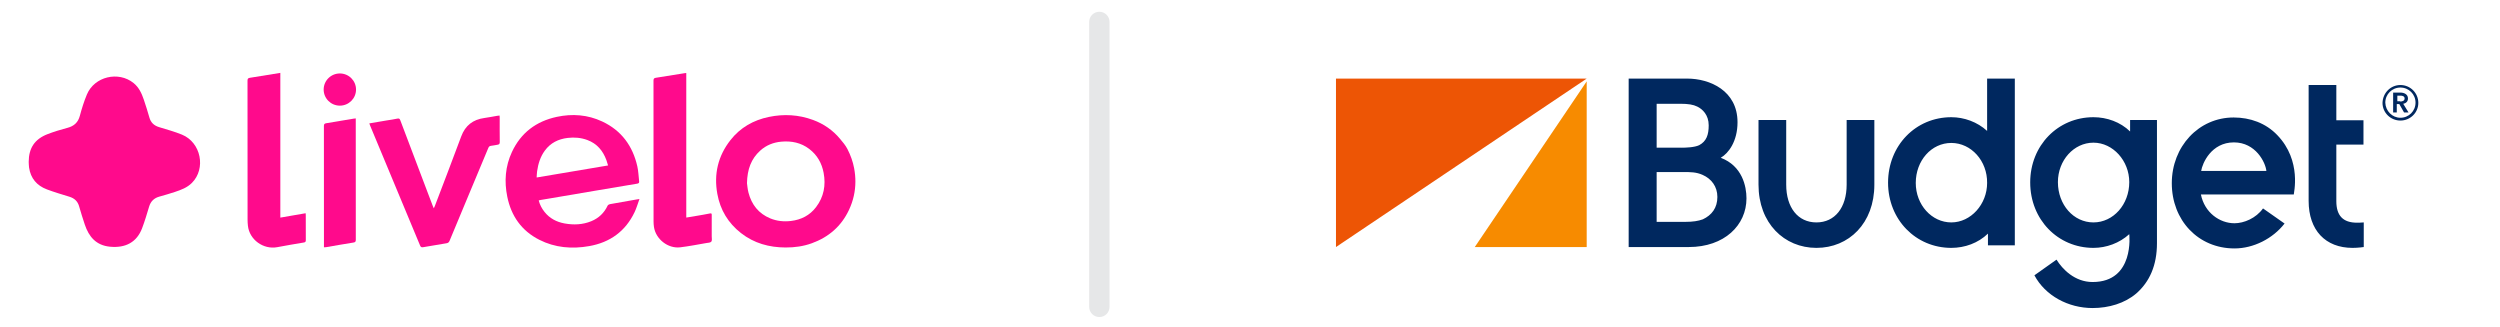 <?xml version="1.0" encoding="UTF-8"?>
<!DOCTYPE svg PUBLIC "-//W3C//DTD SVG 1.1//EN" "http://www.w3.org/Graphics/SVG/1.1/DTD/svg11.dtd">
<!-- Creator: CorelDRAW -->
<svg xmlns="http://www.w3.org/2000/svg" xml:space="preserve" width="65mm" height="8.5mm" version="1.1" style="shape-rendering:geometricPrecision; text-rendering:geometricPrecision; image-rendering:optimizeQuality; fill-rule:evenodd; clip-rule:evenodd"
viewBox="0 0 6500 850"
 xmlns:xlink="http://www.w3.org/1999/xlink"
 xmlns:xodm="http://www.corel.com/coreldraw/odm/2003"
 sodipodi:docname="Banco_Santander_Logotipo.svg"
 inkscape:version="1.1 (c68e22c387, 2021-05-23)"
 xmlns:inkscape="http://www.inkscape.org/namespaces/inkscape"
 xmlns:sodipodi="http://sodipodi.sourceforge.net/DTD/sodipodi-0.dtd"
 xmlns:svg="http://www.w3.org/2000/svg"
 xmlns:rdf="http://www.w3.org/1999/02/22-rdf-syntax-ns#"
 xmlns:cc="http://creativecommons.org/ns#"
 xmlns:dc="http://purl.org/dc/elements/1.1/">
 <defs>
  <style type="text/css">
   <![CDATA[
    .fil4 {fill:#00285F}
    .fil3 {fill:#ED5505}
    .fil2 {fill:#F78B00}
    .fil0 {fill:#E6E7E8;fill-rule:nonzero}
    .fil1 {fill:#FF0A8C;fill-rule:nonzero}
   ]]>
  </style>
 </defs>
 <g id="Capa_x0020_1">
  <path class="fil0" d="M2831.87 57.02c0,-14.61 11.85,-26.45 26.46,-26.45 14.62,0 26.46,11.84 26.46,26.45l0 740.84c0,14.61 -11.84,26.46 -26.46,26.46 -14.61,0 -26.46,-11.85 -26.46,-26.46l0 -740.84z"/>
  <g id="_2320048999856">
   <path class="fil1" d="M1580.98 430.19c-1.63,-5.23 -2.82,-9.75 -4.44,-14.12 -8.98,-24.28 -24.36,-42.72 -49.3,-51.99 -16.58,-6.16 -33.8,-7.57 -51.34,-5.48 -24.33,2.91 -44.64,12.96 -59.33,32.97 -11.81,16.07 -17.33,34.49 -20.13,53.86 -0.73,5.04 -0.76,10.17 -1.17,16.08 62.28,-10.51 123.41,-20.81 185.71,-31.32zm-180.31 91.05c2.92,11.19 8.07,20.97 15.1,29.78 13.4,16.8 31.23,26.17 52.21,29.96 23.64,4.26 46.92,3.33 69.36,-5.85 19.36,-7.93 33.47,-21.44 42.42,-40.34 0.88,-1.85 3.69,-3.54 5.85,-3.94 22.78,-4.18 45.59,-8.09 68.4,-12.07 2.2,-0.39 4.4,-0.69 8.58,-1.34 -4.47,12.21 -7.65,23.61 -12.68,34.15 -23.75,49.78 -63.83,78.74 -118.02,88.29 -44.9,7.92 -88.79,4.38 -129.93,-16.54 -46.16,-23.48 -72.9,-61.9 -83.06,-111.84 -8.1,-39.85 -5.25,-79.01 12.06,-116.22 23.24,-49.96 63.06,-79.96 116.79,-91.46 40.42,-8.64 80.24,-5.62 117.95,12.03 50.14,23.47 79.39,63.76 91.35,116.76 2.82,12.51 3.16,25.56 4.65,38.36 0.44,3.79 -0.3,5.81 -5,6.57 -36.87,5.96 -73.69,12.31 -110.53,18.57 -38.39,6.51 -76.77,13.07 -115.16,19.58 -8.99,1.53 -18,2.99 -26.99,4.52 -0.99,0.17 -1.93,0.59 -3.35,1.03z"/>
   <path class="fil1" d="M1942.16 476.29c0.79,5.2 1.41,15.22 3.92,24.75 8.15,31 26.25,54.22 56.54,66.74 17.17,7.1 35.17,8.95 53.74,6.76 26.84,-3.18 49.09,-14.57 65.4,-36.01 20.23,-26.62 25.79,-56.92 19.66,-89.28 -4.74,-25.03 -16.68,-46.21 -37.32,-61.95 -21.52,-16.42 -46.29,-21.3 -72.68,-18.96 -20.64,1.83 -39.28,9.22 -54.79,23.24 -23.7,21.41 -33.69,48.7 -34.47,84.71zm100.42 167.19c-42.73,-0.14 -82.09,-10.95 -116.06,-37.52 -33.42,-26.14 -53.96,-60.3 -61.48,-101.87 -9.33,-51.59 1.74,-98.59 34.27,-139.98 25.5,-32.43 59.59,-51.79 99.83,-60.11 38.83,-8.04 77.24,-5.94 114.67,7.82 27.82,10.23 51.43,26.57 70.34,49.26 6.95,8.33 14.22,16.8 19.1,26.34 8.1,15.8 14.25,32.5 17.52,50.18 2.17,11.73 3.25,23.33 3.23,34.78 -0.05,25.18 -5.5,49.68 -16.69,73.47 -19.88,42.29 -52.6,70.62 -96.44,86.57 -22.01,8 -44.9,11.16 -68.29,11.06z"/>
   <path class="fil1" d="M960.23 320.81c15.55,-2.65 30.39,-5.19 45.24,-7.69 9.17,-1.55 18.44,-2.59 27.47,-4.71 4.93,-1.15 6.41,0.56 7.94,4.6 23.68,62.72 47.48,125.39 71.25,188.07 4.39,11.59 8.79,23.18 13.22,34.76 0.6,1.59 1.37,3.11 2.54,5.76 1.27,-2.81 2.19,-4.6 2.9,-6.48 22.83,-60.05 46,-119.98 68.29,-180.22 10.6,-28.62 30.54,-44.12 60.51,-48.15 11.12,-1.49 22.13,-3.77 33.2,-5.66 1.84,-0.31 3.72,-0.42 6.07,-0.68 0.15,2.23 0.35,3.92 0.35,5.62 0.02,21.15 -0.18,42.31 0.16,63.47 0.08,4.95 -2.03,6.29 -6.18,6.89 -5.55,0.81 -11.03,2.24 -16.6,2.75 -3.99,0.37 -5.67,2.36 -7.08,5.74 -19.6,47.09 -39.31,94.12 -58.98,141.18 -13.95,33.36 -27.93,66.7 -41.7,100.13 -1.6,3.88 -3.9,5.63 -7.91,6.28 -20.26,3.3 -40.49,6.71 -60.71,10.24 -4.03,0.7 -6.21,-0.04 -7.96,-4.24 -43.3,-104.2 -86.76,-208.32 -130.18,-312.45 -0.59,-1.42 -1.03,-2.9 -1.84,-5.21z"/>
   <path class="fil1" d="M1784.32 189.9l0 375.77c8.93,-1.47 17.18,-2.78 25.4,-4.2 12.1,-2.09 24.24,-4.02 36.26,-6.52 4.74,-0.97 4.53,1.45 4.52,4.48 -0.01,18.36 0.03,36.73 -0.02,55.09 -0.02,4.69 1.35,10.7 -1.01,13.7 -2.26,2.88 -8.49,2.94 -13.07,3.72 -22.65,3.87 -45.23,8.4 -68.02,11.11 -31.76,3.77 -63.5,-21.48 -68.1,-52.94 -0.67,-4.64 -1.04,-9.38 -1.05,-14.07 -0.05,-122.07 -0.01,-244.15 -0.16,-366.23 -0.01,-5.02 1.32,-6.85 6.35,-7.61 25.33,-3.84 50.59,-8.06 75.88,-12.13 0.68,-0.11 1.37,-0.09 3.02,-0.17z"/>
   <path class="fil1" d="M728.86 189.47l0 376.32c22.29,-3.86 43.76,-7.58 65.78,-11.4 0.15,1.99 0.36,3.48 0.36,4.98 0.02,21.68 -0.08,43.37 0.1,65.05 0.03,3.95 -1.17,5.41 -5.14,6.08 -23.01,3.85 -46.03,7.73 -68.95,12.11 -36.13,6.9 -72.53,-19.36 -76.42,-55.58 -0.56,-5.2 -0.91,-10.44 -0.91,-15.66 -0.05,-120.5 0,-241 -0.15,-361.5 -0.01,-4.96 1.19,-6.85 6.31,-7.63 26,-3.96 51.93,-8.34 79.02,-12.77z"/>
   <path class="fil1" d="M924.97 307.88l0 6.09c0,103.17 -0.03,206.34 0.11,309.52 0,4.87 -1.42,6.41 -6.32,7.17 -23.73,3.73 -47.39,7.98 -71.08,12.01 -1.51,0.26 -3.08,0.17 -5.41,0.29l0 -5.99c0,-103.18 0.04,-206.35 -0.12,-309.52 0,-5.08 1.88,-6.39 6.43,-7.12 23.9,-3.82 47.75,-7.96 71.63,-11.97 1.32,-0.22 2.69,-0.28 4.76,-0.48z"/>
   <path class="fil1" d="M925.68 232.83c0,23.11 -18.84,41.85 -42.08,41.85 -23.24,0 -42.09,-18.74 -42.09,-41.85 0,-23.11 18.85,-41.84 42.09,-41.84 23.24,0 42.08,18.73 42.08,41.84z"/>
   <path class="fil1" d="M74.63 420.67c0.26,-35.83 15.44,-58.91 49.14,-71.94 16.76,-6.47 34.1,-11.68 51.49,-16.29 17.04,-4.53 27.66,-13.83 32.32,-31.25 5.01,-18.81 10.88,-37.55 18.36,-55.5 19.42,-46.65 81.99,-61.66 121.43,-29.73 13.84,11.21 20.99,26.73 26.5,43 5.25,15.46 10.14,31.06 14.59,46.76 3.71,13.08 12.06,20.74 24.87,24.72 20.03,6.21 40.43,11.65 59.77,19.59 49.53,20.32 63.12,88.21 25.8,125.57 -12.33,12.34 -28.27,18.17 -44.34,23.5 -13.21,4.37 -26.57,8.29 -39.98,11.99 -13.99,3.85 -22.74,12.29 -26.91,26.24 -5.64,18.89 -11.26,37.85 -18.28,56.26 -13.63,35.84 -42.55,51.81 -83.49,47.84 -36.03,-3.49 -54.78,-25.88 -65.4,-57.45 -5.28,-15.69 -10.21,-31.51 -14.75,-47.43 -3.78,-13.3 -12.24,-21.09 -25.35,-25.1 -19.62,-5.99 -39.33,-11.84 -58.51,-19.05 -26.21,-9.85 -42.21,-28.79 -46.32,-56.79 -0.71,-4.92 -0.64,-9.96 -0.94,-14.94z"/>
  </g>
  <g id="_2320049001344">
   <g>
    <polygon class="fil2" points="3834.4,642.3 4125.41,642.3 4125.41,211.61 "/>
    <polygon class="fil3" points="3473.54,204.33 3473.54,642.3 4125.41,204.33 "/>
    <g>
     <path class="fil4" d="M6241.08 221.06c25.46,0 46.56,20.37 46.56,46.57 0,25.46 -21.1,45.83 -46.56,45.83 -25.47,0 -46.56,-20.37 -46.56,-45.83 0.72,-26.2 21.09,-46.57 46.56,-46.57l0 0zm0 85.13c21.82,0 39.29,-17.47 39.29,-39.29 0,-21.83 -17.47,-39.29 -39.29,-39.29 -21.83,0 -39.29,17.46 -39.29,39.29 0.73,21.82 18.19,39.29 39.29,39.29l0 0zm-18.19 -65.48l18.19 0c9.46,0 19.64,4.36 19.64,15.27 0,7.28 -4.37,12.37 -12.37,13.83l13.83 22.55 -11.65 0 -12.36 -21.82 -6.55 0 0 21.82 -9.46 0 0 -51.65 0.73 0zm17.46 23.28c5.09,0 11.64,-1.46 11.64,-8 0,-5.82 -5.82,-7.28 -10.19,-7.28l-8.73 0 0 14.55 7.28 0 0 0.73zm-112.04 315.02c-36.38,0 -53.84,-18.19 -53.84,-56.02l0 -146.96 70.57 0 0 -63.3 -70.57 0 0 -91.67 -72.02 0 0 301.2c0,76.4 43.65,122.23 114.22,122.23 14.55,0 29.1,-2.18 29.1,-2.18l0 -64.03c-8.73,0.73 -13.82,0.73 -17.46,0.73l0 0zm-207.35 -227.72c-29.83,-31.28 -70.57,-45.83 -113.49,-45.83 -90.94,0 -160.79,75.66 -160.79,170.97 0,96.03 68.39,169.51 162.97,169.51 49.47,0 99.67,-25.46 130.23,-64.75l-56.02 -39.29c-18.19,25.47 -49.48,38.56 -74.21,38.56 -38.56,0 -77.85,-27.64 -87.31,-74.93l241.55 0c-0.73,-1.45 21.82,-87.3 -42.93,-154.24l0 0zm-197.88 93.13c2.9,-19.65 26.19,-74.21 85.12,-74.21 56.74,0 82.21,52.38 84.39,74.21l-169.51 0zm-184.8 -132.41l0 29.83c-25.46,-24.74 -60.38,-37.11 -95.31,-37.11 -92.39,0 -164.42,73.48 -164.42,169.52 0,96.76 72.03,170.24 164.42,170.24 33.47,0 67.66,-12.37 93.13,-35.65 0,0 14.55,124.41 -95.31,124.41 -46.56,0 -78.57,-33.47 -93.85,-58.2 0,0 -57.47,40.74 -57.47,40.74 28.37,53.11 88.03,85.12 151.32,85.12 42.2,0 83.67,-12.37 113.5,-37.83 34.92,-30.56 53.84,-73.48 53.84,-130.96l0 -320.11 -69.85 0zm-95.31 266.27c-51.65,0 -92.39,-45.83 -92.39,-104.76 0,-56.75 41.47,-102.58 92.39,-102.58 50.93,0 93.13,47.29 93.13,102.58 0,58.2 -41.47,104.76 -93.13,104.76l0 0zm-369.58 66.21c-92.4,0 -164.42,-73.48 -164.42,-169.52 0,-96.76 72.02,-170.24 164.42,-170.24 33.47,0 67.66,12.37 93.12,35.65l0 -136.05 72.03 0 0 433.61 -69.85 0 0 -30.56c-25.46,24.74 -60.38,37.11 -95.3,37.11l0 0zm0 -272.83c-51.66,0 -92.4,45.84 -92.4,104.04 0,56.75 41.47,102.58 92.4,102.58 50.93,0 93.12,-47.29 93.12,-102.58 0.73,-57.47 -41.47,-104.04 -93.12,-104.04l0 0zm-200.07 108.4l0 -168.05 -72.03 0 0 168.06c0,59.66 -30.56,98.22 -78.57,98.22 -48.02,0 -78.58,-38.56 -78.58,-98.22l0 -168.06 -72.02 0 0 168.06c0,100.4 66.93,164.42 150.6,164.42 84.39,0 150.6,-64.02 150.6,-164.43l0 0zm-638.78 162.24l0 -437.97 152.06 0c58.93,0 130.95,31.28 130.95,113.5 0,49.47 -23.28,80.75 -43.65,92.39 56.02,21.1 66.93,74.21 66.93,105.49 0,69.85 -57.47,126.6 -149.87,126.6l-156.42 -0.01zm147.69 -65.47c18.92,0 33.47,-2.19 45.11,-6.55 23.28,-10.91 37.83,-29.83 37.83,-58.2 0,-26.92 -15.28,-47.29 -38.56,-57.48 -16.73,-7.27 -30.56,-7.27 -50.93,-7.27l-68.39 0 0 129.5 74.94 0zm-11.64 -192.8c13.1,0 34.92,-0.73 47.29,-6.55 18.92,-10.18 24.74,-26.92 24.74,-51.65 0,-26.92 -16.01,-42.2 -29.83,-48.74 -10.19,-5.1 -23.28,-7.28 -44.38,-7.28l-61.12 0 0 114.22 63.3 0z"/>
    </g>
   </g>
  </g>
 </g>
</svg>
